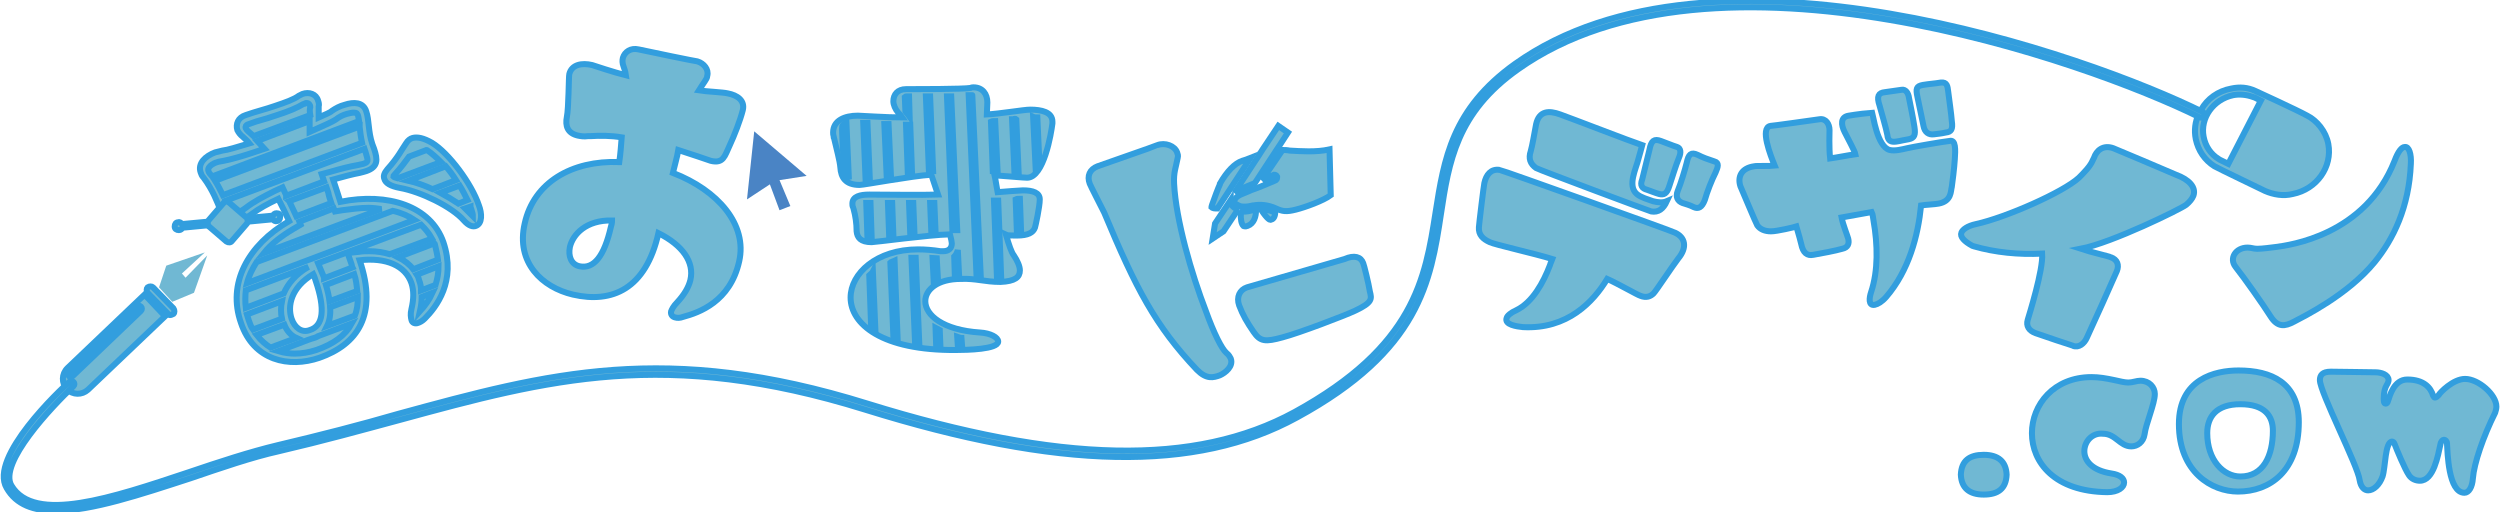 <?xml version="1.0" encoding="utf-8"?>
<!-- Generator: Adobe Illustrator 22.1.0, SVG Export Plug-In . SVG Version: 6.00 Build 0)  -->
<svg version="1.1" id="レイヤー_1" xmlns="http://www.w3.org/2000/svg" xmlns:xlink="http://www.w3.org/1999/xlink" x="0px"
	 y="0px" width="415px" height="85px" viewBox="0 0 415 85" style="enable-background:new 0 0 415 85;" xml:space="preserve">
<style type="text/css">
	.st0{fill:#70B8D3;}
	.st1{fill:#329EDE;}
	.st2{fill:#FFFFFF;}
	.st3{fill:#4A84C5;}
	.st4{fill:#8CC6EF;}
	.st5{fill:#38A8C8;}
</style>
     <defs>
    <style>
        #wrap_all path {
        fill: #70B8D3;
        stroke: #329EDE;
        stroke-width: 1px;
        animation: svg 6s ease-in both infinite;
      }
      @keyframes svg {
        0% {
          fill: transparent;
          stroke-dasharray: 1000px;
          stroke-dashoffset: 1000px;
        }
        20%{
          stroke-dashoffset: 100px;
        }
        30%{
          fill: transparent;
        }
        50%{
          fill: #8CC6EF;
        }
      }
    </style>
  </defs>
  <g id="wrap_all" data-name="SVG全体をグループ">
<g>
	<g>
		<path class="st0" d="M24,48.9L11.2,61.1c-1,1-1,2.5-0.1,3.5c1,1,2.5,1,3.5,0.1l12.8-12.2L24,48.9z M23.4,51.6L12.1,62.4
			c-0.1,0.1-0.3,0.2-0.4,0.1c-0.1,0-0.2-0.1-0.3-0.1c-0.2-0.2-0.2-0.5,0-0.7l11.3-10.8c0.2-0.2,0.5-0.2,0.7,0
			C23.6,51.1,23.6,51.4,23.4,51.6z"/>
		<path class="st0" d="M28.2,52.3c-0.1,0-0.2-0.1-0.3-0.2l-3.4-3.5c-0.2-0.3-0.2-0.7,0-0.9c0.3-0.2,0.7-0.2,0.9,0l3.4,3.5
			c0.2,0.3,0.2,0.7,0,0.9C28.6,52.2,28.4,52.3,28.2,52.3z"/>
		<polygon class="st0" points="26.4,47.7 28.6,50.1 32.2,48.6 34.4,42.4 30.8,46.1 30.2,45.4 34,41.9 27.6,44.1 		"/>
	</g>
	<path class="st1" d="M48,36.7c-0.6-1.3-1.2-2.5-1.8-3.7c-1.7,0.8-3.2,1.6-4.5,2.6c-0.7,0.5-1.3,0.8-1.9,1c-1.7,0.6-2.7-0.3-3.2-1.7
		c-0.5-1.3-1.3-3.4-2.8-5.4c-0.3-0.3-0.4-0.6-0.5-0.9c-0.5-1.5,0.8-2.7,2.4-3.3c0.4-0.1,0.8-0.2,1.2-0.3c0.9-0.1,2.5-0.6,4.5-1.2
		c-0.4-0.5-0.8-0.8-1.1-1.1c-0.4-0.3-0.7-0.7-0.9-1.1c-0.3-1,0.1-2.1,1.4-2.5c1.7-0.6,3.4-1,4.8-1.5c1.8-0.6,3.2-1.1,4-1.7
		c0.2-0.1,0.4-0.2,0.6-0.3c1.1-0.4,2.3,0,2.6,1.1c0.1,0.3,0.2,0.6,0.1,1c0,0.5,0,1.1,0,1.8c1.1-0.5,1.9-0.8,2.2-1.1
		c0.6-0.4,1.3-0.8,2.1-1c1.5-0.5,3.1-0.5,3.6,1.1c0.5,1.5,0.3,3.3,1,5.4l0.3,0.8c0.6,1.8,0.7,3-1.3,3.7c-0.3,0.1-0.7,0.2-1.1,0.3
		c-1.1,0.2-2.6,0.6-4.4,1.1c0.4,1.2,0.8,2.4,1.2,3.7c7.9-1.6,15,0.7,17.1,6.7c2.2,6.5-1.2,10.8-3.1,12.7c-0.4,0.4-0.8,0.6-1.1,0.7
		c-0.5,0.2-1,0-1.1-0.5c-0.1-0.4-0.2-1,0-1.8c0.4-1.7,0.4-3.1,0-4.3c-1-2.9-4.2-4.3-8.6-3.8l0,0c3.1,9.1-0.4,14-6.7,16.2
		c-5,1.7-10.9,0.5-13-5.8C37.7,47.1,41.1,40.7,48,36.7z M52.4,46.6c-0.1-0.3-0.2-0.7-0.4-1.1c-3.7,2.2-4.3,5.3-3.6,7.4
		c0.5,1.5,1.7,2.4,3,1.9C53.7,54.1,54,51.3,52.4,46.6z M71.7,23.7c2.8,1.7,6.6,6.8,7.8,10.4c0.5,1.3,0.6,3-0.5,3.4
		c-0.5,0.2-1.2,0-2-0.9c-2-2.3-7.2-4.8-10.6-5.4c-1.6-0.3-2.4-0.8-2.6-1.5c-0.2-0.5,0-1,0.5-1.6c1.8-2,2.4-3.3,3.1-4.3
		c0.3-0.5,0.7-0.8,1.1-0.9C69.3,22.7,70.3,22.9,71.7,23.7z"/>
	<g>
		<path class="st2" d="M59.7,21.1c0-0.1,0-0.1,0-0.1l-24,9c0.5,0.8,0.9,1.6,1.3,2.4l23.1-8.7C59.9,22.8,59.8,21.9,59.7,21.1z"/>
		<path class="st2" d="M71.8,31.4l3.9-1.5c-0.5-0.8-1.1-1.6-1.7-2.3L67.8,30C69.1,30.3,70.5,30.8,71.8,31.4z"/>
		<path class="st2" d="M46.8,50L41,52.2c0.1,0.3,0.2,0.7,0.3,1c0.2,0.6,0.4,1.1,0.7,1.5l4.8-1.8C46.6,52,46.6,51,46.8,50z"/>
		<path class="st2" d="M59.4,49.3L54.8,51c0.1,1.2-0.1,2.3-0.5,3.1l4.6-1.7C59.3,51.4,59.4,50.4,59.4,49.3z"/>
		<path class="st2" d="M76.1,33.8l1.5-0.6c-0.4-0.8-0.8-1.6-1.3-2.4L73.1,32C74.2,32.6,75.2,33.2,76.1,33.8z"/>
		<path class="st2" d="M51.5,17.8c0-0.1,0-0.3-0.1-0.4c-0.1-0.2-0.3-0.3-0.5-0.3c-0.1,0-0.2,0-0.3,0.1c0,0-0.1,0-0.3,0.1
			c-1,0.6-2.4,1.2-4.3,1.8c-0.7,0.2-1.4,0.5-2.2,0.7c-0.8,0.2-1.7,0.5-2.5,0.8c-0.3,0.1-0.5,0.2-0.5,0.4c0,0-0.1,0.1,0,0.3
			c0.1,0.2,0.2,0.3,0.4,0.5c0.2,0.2,0.5,0.4,0.9,0.8l9.4-3.5C51.4,18.5,51.4,18.1,51.5,17.8z"/>
		<path class="st2" d="M59.4,19.1c-0.1-0.2-0.1-0.4-0.7-0.4c-0.3,0-0.7,0.1-1.1,0.2c-0.7,0.2-1.3,0.5-1.8,0.9
			c-0.3,0.2-0.8,0.5-2.4,1.2l-2,0.9l0-1.8l-8.7,3.3l1.2,1.3l-2.1,0.7c-1.5,0.5-3.6,1.1-4.7,1.3c-0.4,0.1-0.7,0.1-1,0.2
			c-0.1,0-1.8,0.6-1.5,1.5c0.1,0.2,0.1,0.3,0.2,0.4l0.1,0.1c0.1,0.1,0.2,0.3,0.3,0.4l24.4-9.2C59.5,19.6,59.5,19.3,59.4,19.1z"/>
		<path class="st2" d="M51.8,56.2c-0.2,0.1-0.4,0.1-0.6,0.2l-5,1.9c1,0.3,2,0.4,2.7,0.4c1.2,0,2.4-0.2,3.6-0.6
			c2.9-1,4.8-2.4,5.9-4.4l-5.6,2.1C52.5,56,52.2,56.1,51.8,56.2z"/>
		<path class="st2" d="M47.2,53.9l-4.6,1.7c0.7,0.9,1.5,1.6,2.3,2.1l4.3-1.6C48.3,55.7,47.6,54.9,47.2,53.9z"/>
		<path class="st2" d="M69.6,46.6c0.2,0.5,0.3,1.1,0.3,1.6l2.4-0.9c0.3-1,0.5-2,0.5-3.1l-3.6,1.4C69.4,45.9,69.5,46.2,69.6,46.6z"/>
		<path class="st2" d="M68.6,44.7l4.1-1.6c-0.1-0.8-0.3-1.6-0.5-2.5c0-0.1-0.1-0.2-0.1-0.2l-6,2.3C67.1,43.2,68,43.9,68.6,44.7z"/>
		<path class="st2" d="M53.3,44.9c0.2,0.5,0.4,0.9,0.5,1.2c0,0,0,0.1,0,0.1l4.7-1.8c-0.1-0.2-0.1-0.5-0.2-0.7L57.7,42l1.9-0.2
			c0.6-0.1,1.1-0.1,1.7-0.1c1.3,0,2.4,0.2,3.4,0.5l7-2.6c-0.5-0.9-1.1-1.6-1.8-2.3l-17.1,6.4L53.3,44.9z"/>
		<path class="st2" d="M53.4,28.9l1.5-0.4c1.7-0.5,3.3-0.9,4.5-1.1c0.3-0.1,0.6-0.1,0.9-0.2c0.8-0.3,0.9-0.3,0.4-1.9l-0.2-0.6
			l-23,8.6c0.2,0.4,0.3,0.8,0.4,1.2c0.3,0.9,0.7,0.9,0.8,0.9c0,0,0,0,0,0c0.2,0,0.4,0,0.6-0.1c0.4-0.1,1-0.4,1.5-0.8
			c1.3-1,2.8-1.8,4.8-2.8l1.3-0.6l0.6,1.3c0,0,0,0.1,0,0.1l6.3-2.4L53.4,28.9z"/>
		<path class="st2" d="M61.2,34.5c-1.4,0-2.9,0.2-4.4,0.4l-1.2,0.2l-0.2-0.5l-5.7,2.2l0.2,0.5L48.7,38c-2,1.2-3.7,2.5-4.9,4
			l19.5-7.3C62.6,34.6,61.9,34.5,61.2,34.5z"/>
		<path class="st2" d="M69.7,51.7c0.9-1,1.6-2,2.1-3.1L70,49.3C70,50.1,69.9,50.8,69.7,51.7z"/>
		<path class="st2" d="M65.2,35l-22.6,8.5c-0.7,1.1-1.3,2.3-1.6,3.5l27.8-10.5C67.9,35.9,66.6,35.3,65.2,35z"/>
		<path class="st2" d="M54.5,32c-0.1-0.3-0.2-0.6-0.3-0.9L48,33.4c0.1,0.1,0.1,0.3,0.2,0.4c0.3,0.7,0.7,1.4,1,2.1l5.8-2.2
			C54.8,33.1,54.6,32.6,54.5,32z"/>
		<path class="st2" d="M51.2,44.3L51.2,44.3l-10.4,3.9c-0.1,1-0.1,2,0,2.9l6.3-2.4C47.8,47.1,49.1,45.5,51.2,44.3z"/>
		<path class="st2" d="M58.8,45.5l-4.7,1.8c0.3,1,0.5,1.9,0.6,2.7l4.6-1.7C59.2,47.3,59.1,46.4,58.8,45.5z"/>
		<path class="st2" d="M65.4,29.1c-0.1,0.1-0.1,0.1-0.1,0.2c0.1,0.1,0.3,0.2,0.7,0.3l7.2-2.7c-0.8-0.8-1.6-1.5-2.2-1.9
			c-0.1,0-0.1-0.1-0.2-0.1l-2.9,1.1C67.3,26.8,66.6,27.8,65.4,29.1z"/>
		<path class="st2" d="M78.2,35.6c0.1,0.1,0.2,0.2,0.3,0.3c0-0.3-0.1-0.7-0.3-1.3c0-0.1-0.1-0.2-0.1-0.3l-0.9,0.3
			C77.5,34.9,77.8,35.2,78.2,35.6z"/>
	</g>
	<path class="st1" d="M45.9,35.4c-0.3,0-0.5,0.2-0.6,0.4l-4.3,0.4c0,0-0.1-0.1-0.1-0.1L38,33.6c-0.3-0.2-0.7-0.2-0.9,0.1l-2.5,2.9
		c0,0-0.1,0.1-0.1,0.2l-4.3,0.4c-0.1-0.2-0.4-0.4-0.6-0.3c-0.4,0-0.6,0.3-0.6,0.7c0,0.4,0.3,0.6,0.7,0.6c0.3,0,0.5-0.2,0.6-0.4
		l4.2-0.4c0,0.1,0.1,0.2,0.2,0.2l2.9,2.5c0.3,0.2,0.7,0.2,0.9-0.1l2.5-2.9c0.1-0.1,0.1-0.2,0.1-0.3l4.2-0.4c0.1,0.2,0.4,0.4,0.6,0.3
		c0.4,0,0.6-0.3,0.6-0.7C46.6,35.6,46.3,35.4,45.9,35.4z"/>
	<path class="st0" d="M257.3,44c0.1-0.4,0.3-0.7,0.4-1c-2.9-0.9-9.6-2.4-10.4-2.8c-1.1-0.5-1.9-1.2-1.8-2.5c0-0.3,0.8-6.9,0.9-7.3
		c0.3-1.4,1.1-2.4,2.5-2.2c0.3,0,28.8,10.2,29.1,10.4c1.8,0.8,2.1,2.5,0.6,4.3c-1,1.3-3.7,5.4-4.1,5.8c-0.5,0.5-1.2,0.8-2.2,0.4
		c-0.4-0.1-3.9-2.1-5.5-2.8c-2.3,3.8-6.6,8.4-14,8c-1-0.1-3.1-0.4-2.7-1.5c0.1-0.4,0.7-0.9,1.6-1.3C254.4,50.2,256.2,46.9,257.3,44z
		 M276.7,33.4c-0.6,1.3-1.4,1.9-2.6,1.7c-0.4-0.1-18.6-6.9-19.1-7.2c-1-0.7-1.3-1.6-0.9-2.8c0.3-1.1,0.5-2.4,0.9-4.5
		c0.5-2.2,2.1-2.3,4-1.6c1.7,0.6,11.8,4.5,13.6,5.1c-0.2,0.7-0.4,1.6-0.6,2.2c-0.4,1.7-1.9,4.5-0.3,5.9c0.7,0.6,1.9,0.9,2.7,1.2
		C275.2,33.6,276,33.7,276.7,33.4z M273.8,24.9c0.3-1.6,0.8-1.9,1.9-1.5c0.6,0.2,2,0.8,2.7,1c0.6,0.2,0.7,0.9,0.3,1.8
		c-0.6,1.5-1,2.9-1.6,4.7c-0.4,1.3-0.9,1.5-1.7,1.3c-0.7-0.2-1.4-0.5-2-0.7c-0.8-0.2-1.2-0.7-0.8-1.7
		C272.9,28.7,273.5,26,273.8,24.9z M284.8,28.6c-0.7,1.4-1.4,3.2-1.8,4.6c-0.5,1.3-1.1,1.5-1.8,1.2c-0.8-0.4-1.3-0.5-1.9-0.7
		c-0.8-0.3-1.2-1-0.8-2c0.5-1.2,1.2-3.5,1.5-4.7c0.3-1.4,0.7-1.8,1.8-1.3c1,0.5,1.6,0.7,2.8,1.1C285.4,27,285.2,27.7,284.8,28.6z"/>
	<path class="st0" d="M324.5,26.4c-0.1,1.6-0.4,3.9-0.5,4.6c-0.2,0.7,0,2.4-2.2,2.8c-0.4,0.1-2.3,0.2-2.9,0.3
		c-0.5,5-2,10.8-5.8,15.2c-0.7,0.8-1.4,1.2-1.9,1.3c-1.1,0.2-0.9-1.2-0.6-2.1c1.2-3.6,1.1-7.9,0.4-11.9c-0.1-0.5-0.1-1-0.3-1.4
		c-1.6,0.3-3.4,0.6-5,0.9c0.2,1.1,1,3.1,1.1,3.5c0.2,0.8,0,1.5-1,1.7c-1,0.3-3.6,0.8-4.8,1c-1,0.2-1.7-0.3-2-1.8
		c-0.1-0.5-0.4-1.5-0.8-2.9c-0.3,0.1-3.2,0.8-4.2,0.8c-1,0-1.8-0.3-2.3-1c-0.2-0.3-2.7-6.3-2.8-6.5c-0.5-1.6,0.2-3,2.3-3.3
		c0.3-0.1,2.5,0,3.4-0.1c-0.7-1.7-2.5-6.3-0.7-6.6c0.3,0,6.7-0.9,8.1-1.1c1.1-0.2,1.7,0.8,1.7,1.8c0,0.3-0.1,2.9,0.1,4.7
		c1.4-0.2,2.8-0.5,4.2-0.7c-0.1-0.5-1.2-2.5-1.8-3.7c-0.6-1.2-0.7-2.5,0.7-2.7c1.1-0.2,3.7-0.5,3.9-0.5c0.1,0.3,0.8,5.7,2.9,6.2
		c0.9,0.2,2-0.1,2.9-0.3c0.8-0.2,6-1.1,7-1.2C324.7,23.1,324.6,24.9,324.5,26.4z M317.8,21.1c0.2,1.3,0,1.8-0.9,2
		c-0.7,0.1-1.4,0.3-2.1,0.4c-0.8,0.1-1.4,0-1.5-1.1c-0.2-1.1-1-3.8-1.3-4.9c-0.5-1.5-0.2-2.1,0.9-2.2c0.6-0.1,2.1-0.3,2.8-0.4
		c0.6-0.1,1.1,0.5,1.2,1.4C317.2,17.8,317.5,19.2,317.8,21.1z M323.4,15.2c0.2,1.6,0.5,3.6,0.6,4.9c0.2,1.4-0.1,1.8-1,1.9
		c-0.9,0.2-1.3,0.2-2,0.3c-0.8,0.1-1.5-0.3-1.7-1.4c-0.3-1.3-0.7-3.5-1-4.8c-0.3-1.4-0.2-1.8,0.9-2c1.2-0.2,1.8-0.2,3-0.4
		C323.2,13.6,323.3,14.3,323.4,15.2z"/>
	<path class="st0" d="M325.6,38.6c0.2-0.5,1-1.1,2.4-1.4c5-1.1,14.5-5.3,17.1-7.7c0.8-0.8,1.9-1.9,2.3-2.9l0.2-0.4
		c0.4-1.2,1.5-2.2,3.2-1.6c0.3,0.1,9.5,4,10.4,4.4c2.2,0.8,3.4,2.1,2.9,3.5c-0.2,0.5-0.6,1-1.2,1.5c-0.9,0.7-12.3,6.3-17.5,7.3
		c1.5,0.5,4.9,1.3,5,1.4c1.1,0.4,1.4,1.3,1,2.3c-0.1,0.3-4.6,10.3-5,11.1c-0.4,0.9-1.3,1.7-2.3,1.3c-0.1,0-5.3-1.8-6.2-2.1
		c-1.1-0.4-1.6-1.2-1.3-2.2c0.2-0.7,2.6-8.3,2.4-11c-3.9,0.2-7.8-0.2-11.3-1.2l-0.3-0.1C326.1,40.1,325.3,39.3,325.6,38.6z"/>
	<path class="st0" d="M400.2,27.2c-0.3,7.2-2.9,12.5-6,16.3c-4.5,5.5-11.9,9.1-13.4,9.9s-2.7,1-3.9-0.9s-4.3-6.3-5.8-8.2
		c-1.1-1.4,0-3.2,2-3.2c0.6,0,1,0.2,1.6,0.2c0.9,0,2.2-0.2,3.1-0.3c2.2-0.3,14.8-1.9,19.7-14.3c0.6-1.6,1.2-2.3,1.7-2.3
		C399.9,24.3,400.3,25.6,400.2,27.2z"/>
	<g>
		<path class="st0" d="M329.3,82.1c-2.4,0-3.7-1.1-3.8-3.3c0.1-2.3,1.4-3.3,3.8-3.3c2.4,0,3.7,1.1,3.8,3.3
			C333,81.1,331.7,82.1,329.3,82.1z"/>
		<path class="st0" d="M346,74.9c0,1.6,1.3,3.2,4.5,3.7c1.4,0.2,2.1,0.8,2.1,1.5c0,0.8-1,1.6-2.8,1.6c-8.7-0.1-12.5-4.9-12.5-9.8
			c0-4.7,3.6-9.3,9.9-9.3c1.2,0,2.4,0.2,3.8,0.5c0.9,0.2,1.7,0.4,2.3,0.4c0.7,0,1.4-0.3,2-0.3c1.5,0,2.4,1.1,2.4,2.2
			c0,1.6-1.5,5-1.7,6.7c-0.2,1.3-1.2,2-2.2,2c-1.9,0-2.6-2.1-4.7-2.1C347.3,71.8,346,73.3,346,74.9z"/>
		<path class="st0" d="M371.6,61.5c-3.9,0-9.9,1.4-9.9,8.9c0,8,5.5,11.2,9.8,11.2c5.3,0,10.1-3.4,10.1-11.5
			C381.6,63.5,377,61.5,371.6,61.5z M371.9,79.1c-2.8,0-5.5-2.7-5.5-7.2c0-2.7,1.5-4.8,5.5-4.8c4.1,0,5.4,2,5.4,4.4
			C377.3,75.7,375.7,79.1,371.9,79.1z"/>
		<path class="st0" d="M414.4,67.5c0,0.3-0.1,0.7-0.2,1c-2,4-3.5,8.4-3.7,10.9c-0.1,1.5-0.7,2.4-1.4,2.4c-2.7,0-2.8-6.7-2.9-8.2
			c0-0.4-0.3-0.6-0.5-0.6c-0.2,0-0.5,0.2-0.6,0.8c-0.4,1.8-1.1,6-3.4,6c-0.7,0-1.4-0.3-1.8-0.9c-0.7-1-2.1-4.4-2.4-5.2
			c-0.1-0.3-0.3-0.4-0.4-0.4c-1.2,0-1.1,4.3-1.6,5.8c-0.5,1.4-1.5,2.3-2.4,2.3c-0.6,0-1.2-0.5-1.4-1.7c-0.3-2.4-6.6-14.6-6.6-16.6
			c0-0.8,0.4-1.4,1.8-1.4c1.4,0,6.3,0.1,7.4,0.1c1,0,2.2,0.4,2.2,1.3c0,0.2-0.1,0.5-0.3,0.8c-0.3,0.5-0.5,1.2-0.5,2.2
			c0,0.4,0,0.9,0.3,0.9c0.2,0,0.3-0.1,0.4-0.4c0.3-0.9,1-3.6,3.2-3.6c2.7,0,3.9,1.3,4.3,2.7c0.1,0.2,0.2,0.3,0.3,0.3
			c0.2,0,0.4-0.2,0.6-0.4c0.2-0.4,2.4-2.7,4.4-2.7C411.4,62.9,414.4,65.5,414.4,67.5z"/>
	</g>
	<polygon class="st3" points="129.4,29.9 133.9,29.2 125.2,21.8 125.2,21.8 124,33.1 127.8,30.6 129.4,34.9 131.2,34.2 	"/>
	<path class="st3" d="M118,26.7c2.1,0.5,2.3-0.8,3.1-2.5s1.8-4.3,2.2-5.9c0.4-1.6-0.9-2.5-2.5-2.8c-0.8-0.2-3.6-0.3-4.8-0.5
		c0.3-0.5,0.7-1,1-1.5c0.2-0.3,0.4-0.6,0.4-0.9c0.3-1.1-0.6-2.1-1.6-2.4c-0.2,0-8-1.6-9.8-2c-1.3-0.3-2.3,0.4-2.6,1.4
		c-0.1,0.4-0.1,0.9,0.1,1.4c0.1,0.3,0.3,0.8,0.4,1.5c-2-0.5-5.3-1.6-5.6-1.7c-1.7-0.4-3.4-0.1-3.8,1.5c-0.1,0.3-0.1,5.7-0.4,7.1
		c-0.3,1.5,0.1,2.7,1.8,3.1c0.5,0.1,1,0.2,1.7,0.1c0.1,0,0.2,0,0.4,0c1.6-0.1,3.4-0.1,5.2,0.2c-0.1,1.3-0.2,2.7-0.4,4.1
		c-7.9-0.3-14.2,3.4-15.7,10.2c-1.5,6.5,2.9,10.6,8,11.8c6.5,1.5,12.1-0.9,14.2-10.2l0,0c4,2,6,4.8,5.3,7.8c-0.3,1.2-1,2.4-2.2,3.7
		c-0.6,0.6-0.9,1.2-1,1.5c-0.1,0.5,0.2,0.9,0.7,1c0.3,0.1,0.8,0.1,1.3-0.1c2.6-0.7,7.8-2.5,9.3-9.2c1.4-6.1-3.5-11.8-11-14.7
		c0.3-1.3,0.7-2.6,0.9-3.8C114.2,25.4,117.7,26.6,118,26.7z M101.4,37.7c-1.1,4.8-2.8,7-5.2,6.5c-1.4-0.3-1.9-1.7-1.6-3.2
		c0.5-2.1,2.7-4.5,7-4.4C101.6,37,101.5,37.4,101.4,37.7z"/>
	<g>
		<g>
			<path class="st4" d="M212.2,20.9l1.6,1.1l-1.3,2l-0.6,0.9l-3.6,5.5c-1.8,0.7-2.7,1.2-3,1.3c-0.1,0.1-0.2,0.1-0.4,0.3l4-6.1
				l0.7-1.1L212.2,20.9z"/>
			<path class="st4" d="M201.7,34.6c-0.2,0-0.5-0.1-0.6-0.2c0,0,0-0.1,0.1-0.4c0.3-0.9,1.1-3,1.3-3.4l0-0.1c1.2-2.1,2.5-3.4,3.7-3.8
				c0.4-0.1,0.9-0.3,1.4-0.5l-5.5,8.4C202,34.6,201.9,34.6,201.7,34.6z"/>
			<path class="st4" d="M203.1,38.4l-1.8,1.2l0.4-2.5l2.6-3.9c0,0,0,0.1,0,0.1c0,0.3,0,0.7,0.5,1.1c0.2,0.1,0.4,0.3,0.5,0.4
				c0,0.1,0,0.2,0,0.3L203.1,38.4z"/>
			<path class="st4" d="M207.1,37.5c-0.5,0.2-0.6,0-0.7,0c-0.3-0.3-0.5-1.1-0.4-2.1l0.2-0.3c0.7,0.1,1.4-0.1,2-0.3l0.1,0
				c0.1,0,0.1,0,0.2,0c0,0,0,0.1,0,0.1C208.5,35.9,208.2,37.1,207.1,37.5z"/>
			<path class="st4" d="M210.9,36.5c-0.1,0-0.5-0.1-1.5-1.6c0-0.1-0.1-0.1-0.1-0.2c0.7,0,1.4,0.2,2.2,0.5c0.1,0,0.1,0.1,0.2,0.1
				C211.6,36.2,211.3,36.4,210.9,36.5z"/>
			<path class="st4" d="M220.9,32.4c-1.2,0.9-4.2,2-5.8,2.4c-1.6,0.4-2.2,0.3-3.3-0.2c-1.3-0.6-2.6-0.7-3.7-0.5l-0.1,0
				c-0.4,0.1-0.9,0.2-1.3,0.2c-0.3,0-0.6,0-0.9-0.1c-0.2-0.1-0.4-0.2-0.6-0.3c-0.3-0.2-0.3-0.4-0.3-0.5c0-0.4,0.5-0.8,0.7-0.9
				c0.1-0.1,0.6-0.3,1.8-0.8c0.4-0.2,0.8-0.3,1.3-0.5c0.8-0.3,1.7-0.7,2.9-1.2l0.2-0.1c0.2-0.1,0.2-0.4,0.2-0.6
				c-0.1-0.2-0.3-0.3-0.5-0.3l-0.2,0.1c-0.7,0.3-1.3,0.5-1.8,0.8l3.4-5c0.3,0,0.7,0,1.2,0.1c1.8,0.1,4.4,0.3,6.6-0.2L220.9,32.4z"/>
		</g>
		<path class="st4" d="M180.9,30.5c-0.5-1.3,0-2.4,1.3-2.9c0.2-0.1,9.8-3.4,9.9-3.5c1.3-0.5,2.9,0.1,3.3,1.2
			c0.1,0.3,0.2,0.5,0.1,0.9c-0.3,1.6-0.7,2.4-0.6,4.3c0.3,6,2.9,15,5.3,21.2c1.3,3.6,2.6,6.2,3.4,6.9c0.4,0.3,0.6,0.7,0.7,0.9
			c0.5,1.3-0.9,2.4-1.8,2.8c-1.1,0.4-2.2,0.7-3.8-0.9c-6.9-7.3-10.1-13.4-15.4-26.1C182.7,34.1,181,30.8,180.9,30.5z"/>
		<path class="st4" d="M226.3,43.7c0.1,0.2,0.9,3.4,1.1,4.7c0.3,1.2,0.5,1.8-2.5,3.2c-1.7,0.8-9.3,3.7-12,4.4
			c-2.9,0.8-3.7,0.7-4.8-0.9c-1.1-1.6-1.8-2.8-2.4-4.4c-0.5-1.4,0.1-2.6,1.3-3c0.4-0.1,15.8-4.6,16.2-4.7
			C224.8,42.3,225.9,42.6,226.3,43.7z"/>
	</g>
	<g>
		<path class="st5" d="M138.4,22.7c-0.1-0.3-0.1-0.5-0.1-0.7c0-2,1.9-2.8,4.1-2.8c0.5,0,4.7,0.3,7.4,0.3c-0.2-0.3-0.4-0.5-0.7-0.8
			c-0.5-0.6-0.8-1.3-0.8-1.9c0-1.1,0.7-2,2.1-2c1.6,0,9.5,0,10.7-0.2c0.2-0.1,0.4-0.1,0.5-0.1c1.5,0,2.3,1.1,2.3,2.5
			c0,0.6-0.1,1.9-0.1,2c2.1-0.1,6.2-0.8,7.2-0.8c1.9,0,3.7,0.4,3.7,2l0,0.3c-0.2,1.6-1.4,9-4.2,9c-0.5,0-3.9-0.3-5.4-0.4
			c0.2,0.9,0.3,1.8,0.5,2.8c1.3-0.1,3.7-0.3,4.2-0.3c1.7,0,2.8,0.4,2.8,1.5c0,1.2-0.7,4.4-0.8,4.7c-0.3,0.8-1.1,1.3-3,1.3
			c-0.4,0-1.6,0-1.8-0.1c0.5,1.7,0.9,2.9,1.3,3.4c0.6,0.9,1,1.8,1,2.5c0,1.1-0.8,1.8-3.2,1.9c-2.7,0-4-0.6-6.6-0.5
			c-3.9,0-5.9,1.8-5.9,3.7c0,2.3,2.9,4.8,9.1,5.2c1.7,0.1,3,0.8,3,1.5c0,1.3-5.2,1.4-7,1.4c-12.3,0.1-17.5-4.3-17.5-8.7
			c0-4,4.3-8,11.2-8c1.2,0,2.4,0.1,3.7,0.3c0.2,0,0.3,0,0.5,0c0.9,0,1.4-0.5,1.4-1.3c0-0.2-0.1-0.7-0.3-1.5
			c-3.7,0.1-12.4,1.3-13,1.3c-1.9,0-2.4-0.8-2.5-1.8c0-1.3-0.2-2.6-0.5-3.7c0-0.1-0.1-0.2-0.1-0.3c-0.1-0.2-0.1-0.4-0.1-0.6
			c0-1.2,1.3-1.5,2.8-1.5c2,0,9.1,0.1,11.4,0c-0.4-1.1-0.7-2.2-1.1-3.3c-3.2,0.2-11.2,1.7-11.9,1.7c-2.4,0-3.1-1.3-3.2-2.9
			c-0.1-1.2-0.6-2.9-1.1-5.1C138.4,23,138.4,22.8,138.4,22.7z"/>
		<path class="st2" d="M144.3,45.7l0.3,8.3c0.2,0.2,0.5,0.4,0.7,0.5l-0.4-9.4C144.8,45.3,144.5,45.5,144.3,45.7z"/>
		<path class="st2" d="M144,20.4c-0.2,0-0.5,0-0.7,0l0.4,9.7c0.2,0,0.4-0.1,0.7-0.1L144,20.4z"/>
		<path class="st2" d="M144.5,33.7C144.5,33.7,144.5,33.7,144.5,33.7c-0.3,0-0.5,0-0.7,0l0.2,5.8c0.2,0,0.4,0.1,0.7,0.1L144.5,33.7z
			"/>
		<path class="st2" d="M147.4,33.7l0.2,5.5c0.2,0,0.5-0.1,0.7-0.1l-0.2-5.4C147.8,33.7,147.6,33.7,147.4,33.7z"/>
		<path class="st2" d="M147.9,29.3l-0.4-8.7c-0.2,0-0.5,0-0.7,0l0.4,8.9C147.4,29.4,147.6,29.4,147.9,29.3z"/>
		<path class="st2" d="M148,43.5c-0.1,0-0.1,0-0.2,0.1l0.5,12.3c0.2,0.1,0.5,0.2,0.7,0.2l-0.5-12.8C148.3,43.4,148.1,43.4,148,43.5z
			"/>
		<path class="st2" d="M151.4,28.8l-0.3-8.1l-0.7,0l0.3,8.2C150.9,28.9,151.2,28.8,151.4,28.8z"/>
		<path class="st2" d="M151.3,42.8l0.6,14.1c0.2,0,0.5,0.1,0.7,0.1L152,42.8C151.7,42.8,151.5,42.8,151.3,42.8z"/>
		<path class="st2" d="M151,19.4l-0.1-3.4l-0.3,0c-0.1,0-0.3,0-0.4,0.1l0.1,2.4c0.1,0.2,0.3,0.3,0.4,0.5L151,19.4z"/>
		<path class="st2" d="M150.9,33.7l0.2,5.1c0.2,0,0.5-0.1,0.7-0.1l-0.2-5C151.4,33.7,151.1,33.7,150.9,33.7z"/>
		<path class="st2" d="M154.6,38.5c0.2,0,0.5,0,0.7-0.1l-0.2-4.7c-0.2,0-0.5,0-0.7,0L154.6,38.5z"/>
		<path class="st2" d="M155.3,54.4l0.1,2.9c0.2,0,0.5,0,0.7,0l-0.1-2.5C155.8,54.7,155.5,54.5,155.3,54.4z"/>
		<path class="st2" d="M155.5,42.9c-0.2,0-0.5-0.1-0.7-0.1l0.2,4c0.2-0.1,0.4-0.3,0.7-0.4L155.5,42.9z"/>
		<path class="st2" d="M154.7,28.4l0.2,0L154.4,16c-0.2,0-0.5,0-0.7,0l0.5,12.4C154.4,28.4,154.5,28.4,154.7,28.4z"/>
		<path class="st2" d="M158.9,55.9l0.1,1.5c0.2,0,0.4,0,0.7,0l-0.1-1.3C159.4,56.1,159.2,56,158.9,55.9z"/>
		<path class="st2" d="M158.9,38.2L157.9,16c-0.2,0-0.5,0-0.7,0l0.9,22.2L158.9,38.2z"/>
		<path class="st2" d="M158.4,42.6l0.1,3.1c0.2,0,0.5,0,0.7-0.1l-0.2-4.1C158.9,41.9,158.7,42.3,158.4,42.6z"/>
		<path class="st2" d="M161.4,15.8L161.4,15.8l-0.1,0c-0.1,0-0.3,0-0.5,0l1.3,29.9c0.2,0,0.5,0.1,0.7,0.1L161.4,15.8
			C161.5,15.8,161.4,15.8,161.4,15.8z"/>
		<path class="st2" d="M165,33.3l0.5,12.9c0.2,0,0.5,0,0.7,0c0,0,0,0,0,0l-0.5-12.9L165,33.3z"/>
		<path class="st2" d="M165.3,28.4c0.1,0,0.2,0,0.3,0l-0.4-8.3c-0.2,0-0.5,0-0.7,0.1l0.3,8.2L165.3,28.4z"/>
		<path class="st2" d="M168.2,19.8c-0.1,0-0.1,0-0.2,0l0.4,8.9c0.2,0,0.5,0,0.7,0.1l-0.4-9C168.6,19.7,168.4,19.7,168.2,19.8z"/>
		<path class="st2" d="M168.8,38.4c0.1,0,0.1,0,0.2,0c0.2,0,0.3,0,0.5,0l-0.2-5.4c-0.2,0-0.5,0-0.7,0.1L168.8,38.4z"/>
		<path class="st2" d="M171.9,27.6c0.2-0.4,0.4-0.9,0.6-1.4l-0.3-6.7c-0.2,0-0.5,0-0.7-0.1L171.9,27.6z"/>
		<path class="st2" d="M140.1,20.6c-0.1,0.1-0.2,0.1-0.3,0.4c-0.1,0.3,0.3,6.8,0.3,6.8c0.1,1,0.5,1.7,0.8,1.6l-0.4-9.1
			C140.4,20.4,140.3,20.5,140.1,20.6z"/>
	</g>
	<path class="st0" d="M370.4,14.7c-2.2,0.4-4,1.7-5,3.5c0,0-0.4,0.7-0.4,0.7c-0.6,1.3-0.8,2.7-0.5,4.2c0.4,1.9,1.5,3.5,3.1,4.5
		c0.5,0.3,8,3.9,8.4,4.1c1.4,0.6,3,0.9,4.6,0.5c4-0.8,6.6-4.5,5.9-8.3c-0.4-2.1-1.9-3.9-3.5-4.7c-1.6-0.9-8.6-4.1-8.6-4.1
		C373.1,14.5,371.8,14.4,370.4,14.7z M374,16.1l0.3,0.1l1,0.5l-5.4,10.5c-0.8-0.4-1.5-0.7-1.6-0.8c-1.3-0.8-2.2-2.1-2.5-3.7
		c-0.6-3.1,1.6-6.2,4.9-6.9C371.7,15.6,372.9,15.7,374,16.1z"/>
	<path class="st0" d="M9.3,84.8c-3.7,0-6.6-1-8.2-3.8c-3-5.1,9-16.4,10.4-17.6c0.2-0.2,0.5-0.2,0.7,0c0.2,0.2,0.2,0.5,0,0.7
		C8.6,67.5-0.3,76.9,1.9,80.6c3.8,6.4,16.8,2,29.4-2.2c5-1.7,10.2-3.4,14.8-4.5c7.2-1.7,13.8-3.4,20-5.2C91,61.9,110.6,56.6,144,67
		c31.9,9.9,54.4,10.4,70.9,1.4c19.9-10.9,21.7-22.2,23.4-33.1c1.4-8.9,2.7-17.2,13.2-24.7c32.9-23.4,95-1.5,114.2,8
		c0.2,0.1,0.3,0.4,0.2,0.7c-0.1,0.2-0.4,0.3-0.7,0.2c-19-9.4-80.6-31.1-113.2-8c-10.2,7.2-11.5,15.4-12.8,24
		c-1.7,11.2-3.5,22.7-23.9,33.8c-16.8,9.2-39.6,8.7-71.7-1.3c-33.1-10.3-52.6-5-77.2,1.7c-6.3,1.7-12.8,3.5-20.1,5.2
		c-4.5,1-9.7,2.8-14.7,4.5C23.3,82.1,15.2,84.8,9.3,84.8z"/>
</g>
    </g>
</svg>
